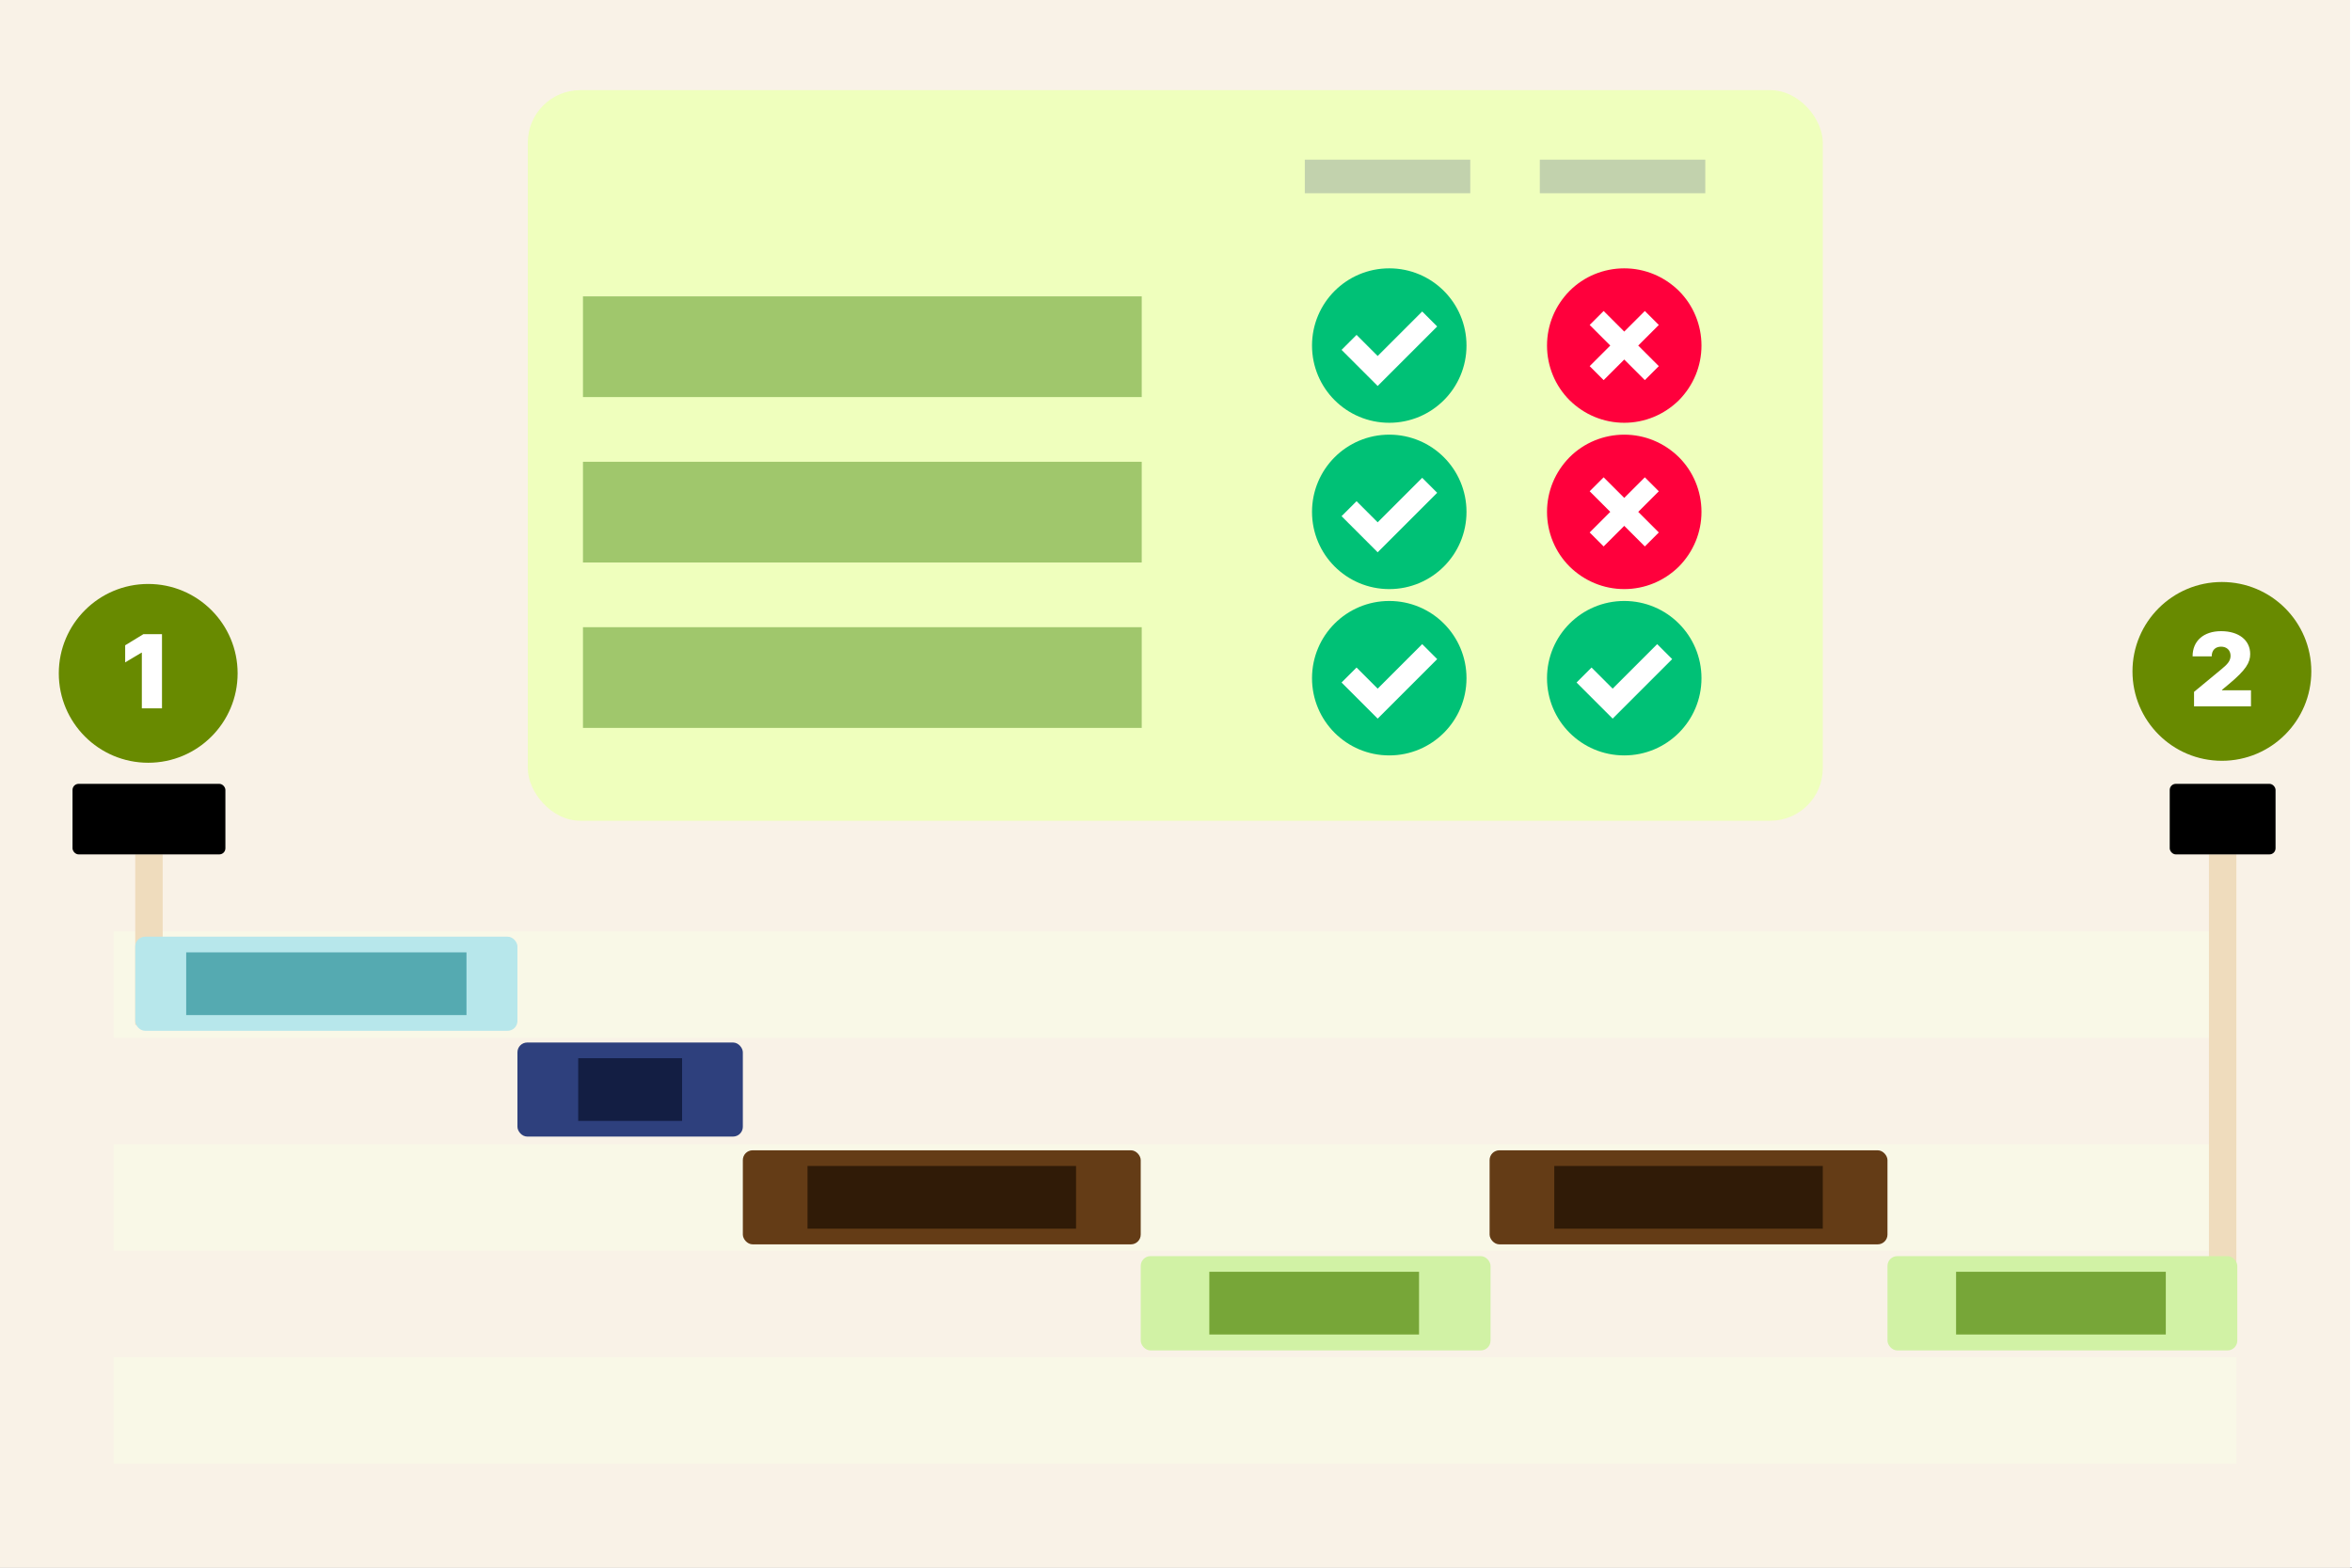 <svg viewBox="0 0 1200 800" fill="none" xmlns="http://www.w3.org/2000/svg"><rect x="0" y="0" width="1200" height="800" fill="#333333" stroke="none"/><g clip-path="url(#clip0)"><path fill="#fff" d="M0 0h1200v800H0z"></path><path fill="#F9F2E7" d="M-1 0h1200v800H-1z"></path><path fill="#F9F8E7" d="M58.048 692.552h1083v54.32h-1083zm0-108.64h1083v54.32h-1083zm0-108.641h1083v54.32h-1083z"></path><rect x="264" y="532" width="115" height="48" rx="5" fill="#2E407D"></rect><rect x="582" y="641.016" width="178.48" height="48.112" rx="5" fill="#D1F2A5"></rect><path fill="#77A638" d="M617 649h107v32H617z"></path><path fill="#EFDCBD" d="M1127 436h14v245h-14z"></path><rect x="1107" y="400" width="54" height="36" rx="3.104" fill="#000"></rect><rect x="963" y="641.016" width="178.48" height="48.112" rx="5" fill="#D1F2A5"></rect><path fill="#77A638" d="M998 649h107v32H998z"></path><path fill="#EFDCBD" d="M69 436h14v87H69z"></path><rect x="37" y="400" width="78" height="36" rx="3.104" fill="#000"></rect><circle cx="75.619" cy="343.619" r="45.619" fill="#688A00"></circle><path d="M82.644 361.462v-37.858H73.18l-9.316 5.694v8.725l8.281-4.954h.222v28.393h10.277z" fill="#fff"></path><circle cx="1133.62" cy="342.619" r="45.619" fill="#688A00"></circle><path d="M1148.46 360.462v-8.208h-14.78v-.221l3.54-2.958c8.64-7.191 10.84-10.925 10.84-15.306 0-7.061-5.79-11.682-14.86-11.682-8.82 0-14.55 4.898-14.53 12.865h9.76c-.02-3.179 1.92-4.954 4.77-4.954 2.82 0 4.84 1.757 4.84 4.659 0 2.68-1.72 4.418-4.51 6.728l-14.12 11.683v7.394h29.05z" fill="#fff"></path><rect x="69" y="478" width="195" height="48" rx="5" fill="#B7E7EB"></rect><path fill="#55AAB1" d="M95 486h143v32H95z"></path><path fill="#131E43" d="M295 540h53v32h-53z"></path><rect x="379" y="587" width="203" height="48" rx="5" fill="#643C16"></rect><path fill="#301B07" d="M412 595h137v32H412z"></path><rect x="760" y="587" width="203" height="48" rx="5" fill="#643C16"></rect><path fill="#301B07" d="M793 595h137v32H793z"></path><rect x="269.287" y="46" width="660.713" height="372.833" rx="26.784" fill="#EFFFBD"></rect><circle cx="708.806" cy="176.339" r="32.451" fill="#fff"></circle><path fill-rule="evenodd" clip-rule="evenodd" d="M669.401 176.34c0-21.789 17.616-39.405 39.405-39.405s39.405 17.616 39.405 39.405c0 21.788-17.616 39.405-39.405 39.405s-39.405-17.617-39.405-39.405zm33.494 20.629l30.365-30.365-7.649-7.649-22.716 22.716-10.778-10.779-7.649 7.65 18.427 18.427z" fill="#00C176"></path><circle cx="828.698" cy="176.339" r="30.133" fill="#fff"></circle><path fill-rule="evenodd" clip-rule="evenodd" d="M828.698 136.935c10.508 0 20.391 4.128 27.897 11.508 7.381 7.381 11.508 17.388 11.508 27.897 0 10.508-4.127 20.391-11.508 27.896-7.506 7.382-17.389 11.509-27.897 11.509-10.509 0-20.391-4.127-27.897-11.509-7.38-7.381-11.509-17.388-11.509-27.896 0-10.509 4.129-20.391 11.509-27.897 7.382-7.38 17.388-11.508 27.897-11.508zm10.508 57.042l7.13-7.13-10.507-10.508 10.507-10.509-7.13-7.13-10.508 10.509-10.509-10.509-7.13 7.13 10.509 10.509-10.509 10.508 7.13 7.13 10.509-10.508 10.508 10.508z" fill="#FF003C"></path><circle cx="708.806" cy="261.211" r="32.451" fill="#fff"></circle><path fill-rule="evenodd" clip-rule="evenodd" d="M669.401 261.212c0-21.789 17.616-39.405 39.405-39.405s39.405 17.616 39.405 39.405c0 21.788-17.616 39.405-39.405 39.405S669.401 283 669.401 261.212zm33.494 20.629l30.365-30.365-7.649-7.649-22.716 22.716-10.778-10.778-7.649 7.649 18.427 18.427z" fill="#00C176"></path><circle cx="708.806" cy="346.083" r="32.451" fill="#fff"></circle><path fill-rule="evenodd" clip-rule="evenodd" d="M669.401 346.085c0-21.789 17.616-39.405 39.405-39.405s39.405 17.616 39.405 39.405c0 21.788-17.616 39.405-39.405 39.405s-39.405-17.617-39.405-39.405zm33.494 20.63l30.365-30.366-7.649-7.649-22.716 22.716-10.778-10.778-7.649 7.649 18.427 18.428z" fill="#00C176"></path><circle cx="828.698" cy="346.083" r="32.451" fill="#fff"></circle><path fill-rule="evenodd" clip-rule="evenodd" d="M789.293 346.085c0-21.789 17.616-39.405 39.405-39.405s39.405 17.616 39.405 39.405c0 21.788-17.616 39.405-39.405 39.405s-39.405-17.617-39.405-39.405zm33.494 20.63l30.365-30.366-7.649-7.649-22.716 22.716-10.778-10.778-7.65 7.649 18.428 18.428z" fill="#00C176"></path><circle cx="828.698" cy="261.211" r="30.133" fill="#fff"></circle><path fill-rule="evenodd" clip-rule="evenodd" d="M828.698 221.807c10.508 0 20.391 4.128 27.897 11.508 7.381 7.381 11.508 17.388 11.508 27.897 0 10.508-4.127 20.391-11.508 27.896-7.506 7.382-17.389 11.509-27.897 11.509-10.509 0-20.391-4.127-27.897-11.509-7.38-7.381-11.509-17.388-11.509-27.896 0-10.509 4.129-20.391 11.509-27.897 7.382-7.38 17.388-11.508 27.897-11.508zm10.508 57.042l7.13-7.13-10.507-10.508 10.507-10.508-7.13-7.13-10.508 10.508-10.509-10.508-7.13 7.13 10.509 10.508-10.509 10.508 7.13 7.13 10.509-10.508 10.508 10.508z" fill="#FF003C"></path><path fill="#A0C76C" d="M297.429 151.224h285.085v51.389H297.429zm0 84.424h285.085v51.389H297.429zm0 84.424h285.085v51.389H297.429z"></path><path fill="#C2D2AD" d="M665.715 81.482h84.424v17.13h-84.424zm119.907 0h84.424v17.13h-84.424z"></path></g></svg>